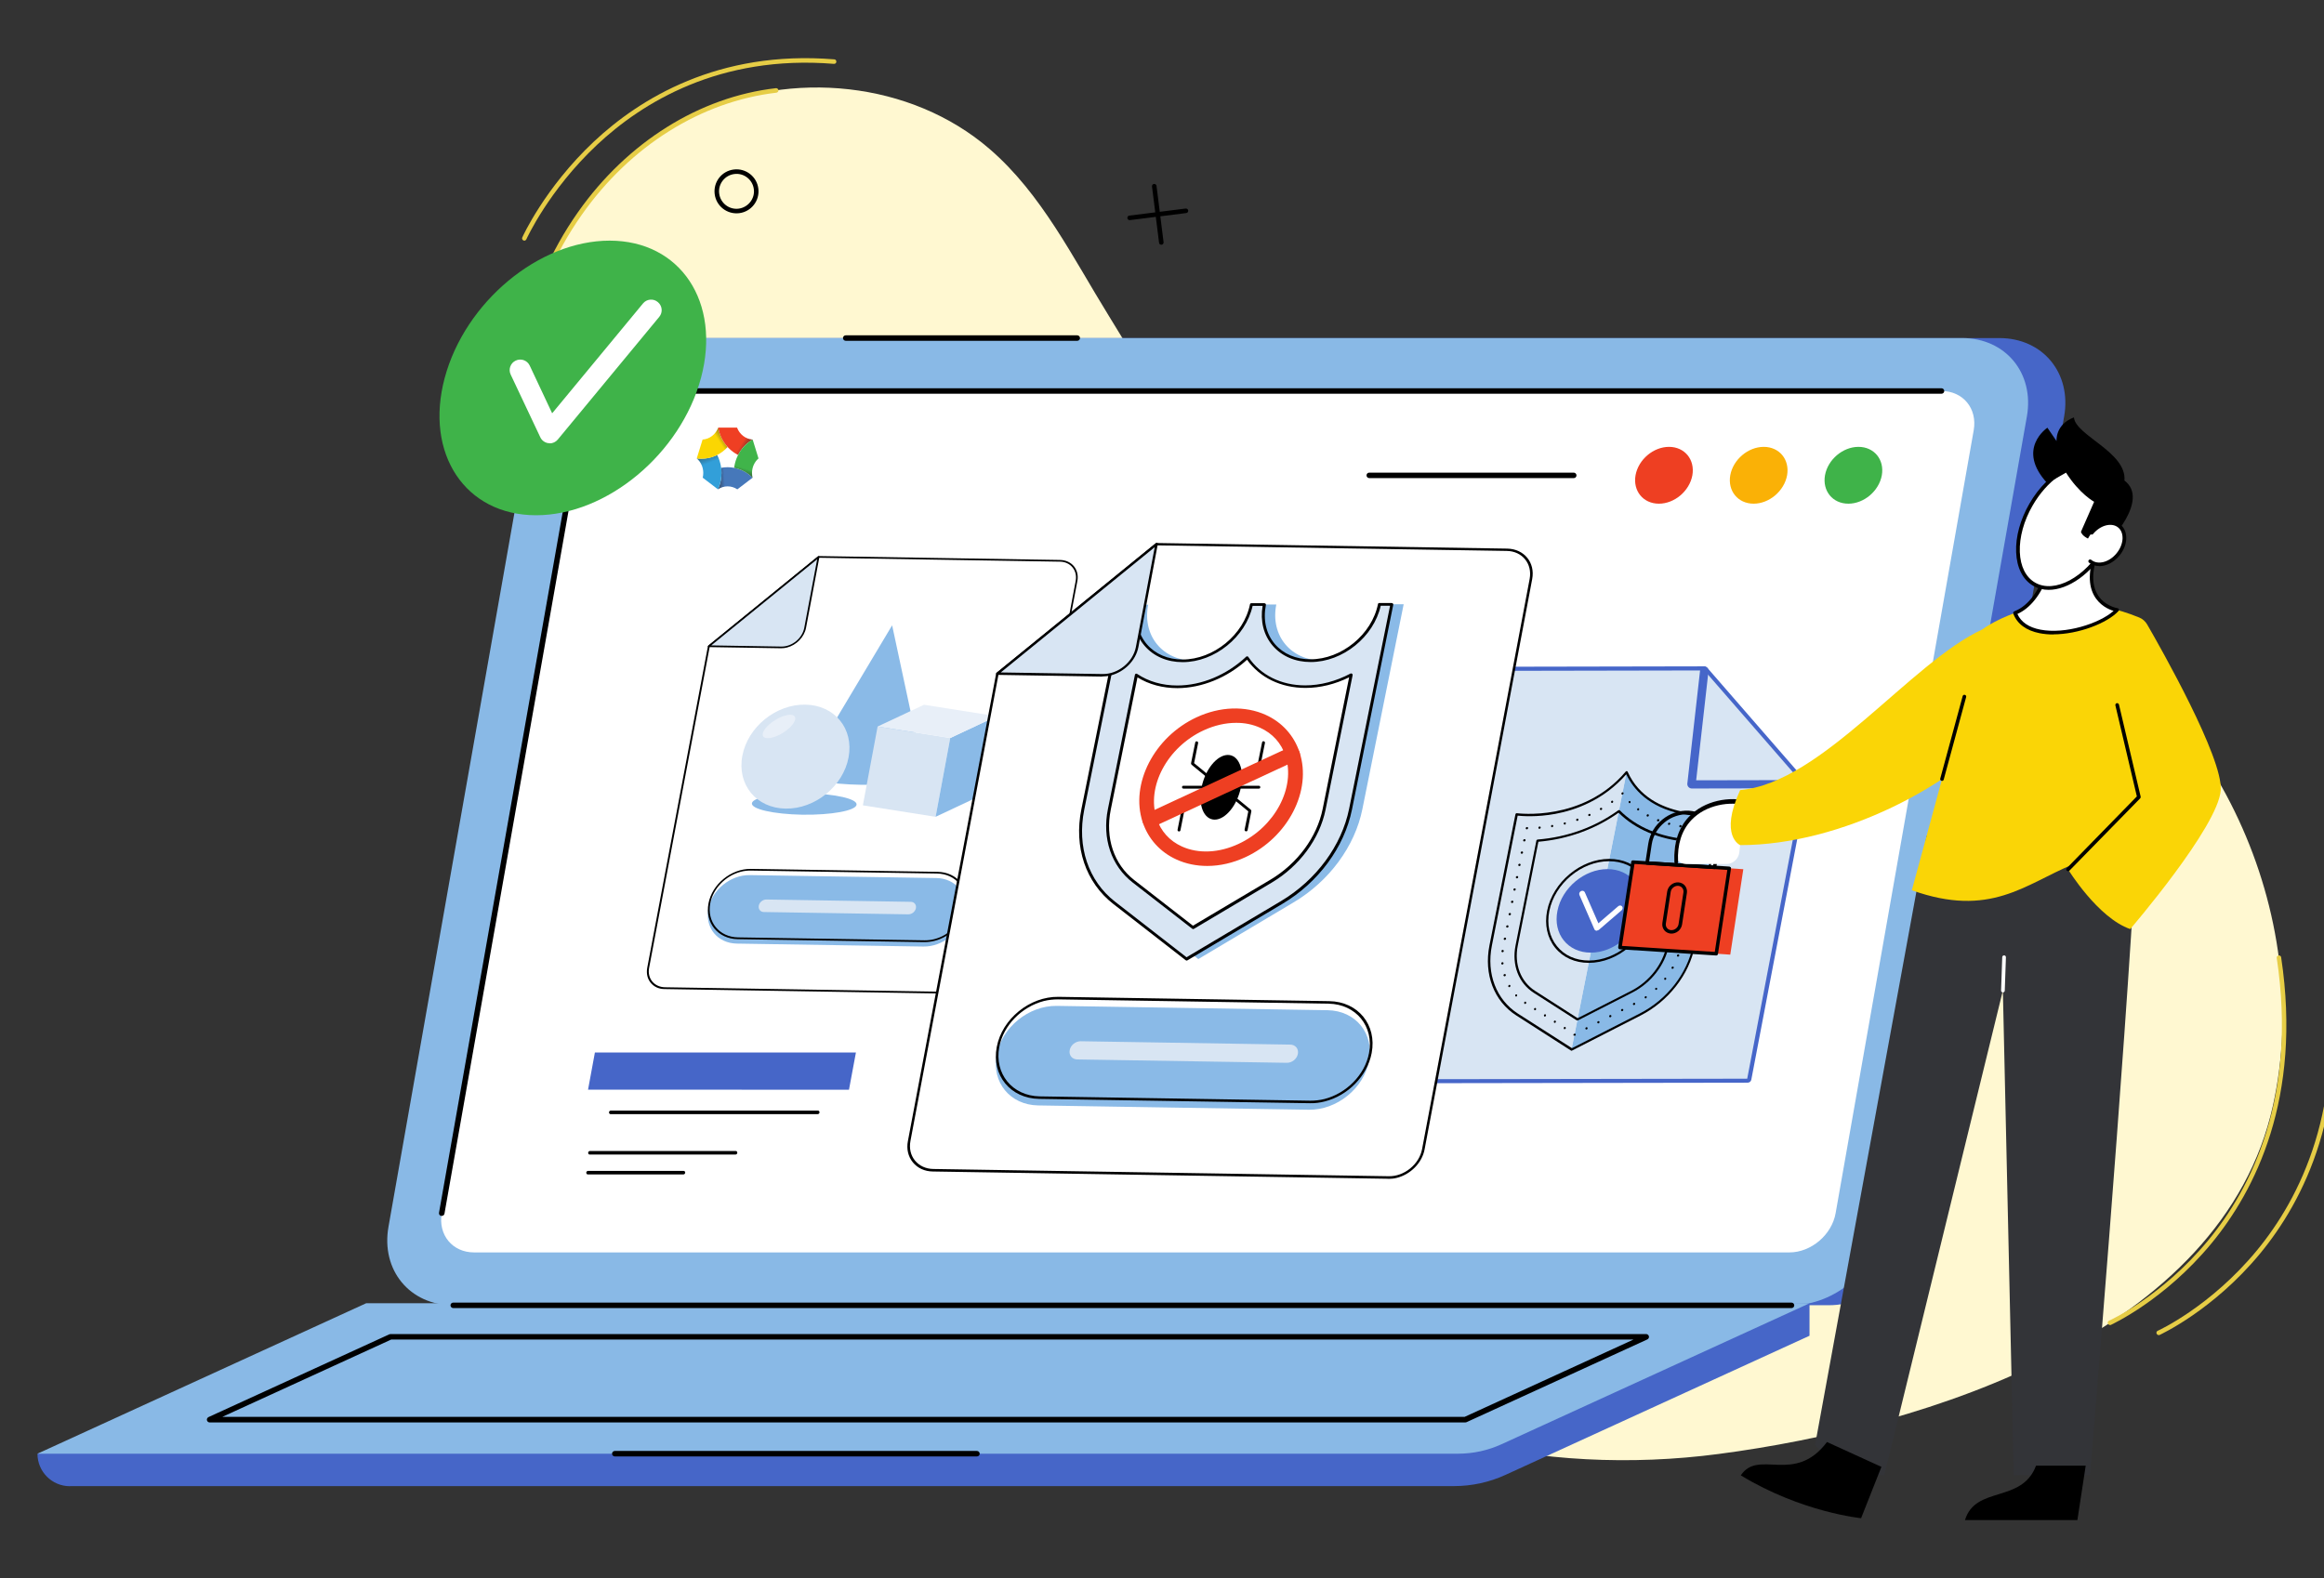 <svg width="527" height="358" viewBox="0 0 527 358" fill="none" xmlns="http://www.w3.org/2000/svg">
    <rect x="0" y="0" width="527" height="358" fill="#333333" stroke="none"/>
    <g clip-path="url(#clip0_10_1933)">
        <path
            d="M165.714 186.518C162.873 182.58 160.057 177.878 157.193 172.293C149.603 157.496 135.426 148.642 127.573 133.343C119.339 117.305 115.687 98.76 118.408 80.86C121.964 57.59 136.834 35.895 158.1 25.824C179.366 15.752 206.575 18.401 224.405 33.795C236.219 43.986 243.26 58.426 251.471 71.695C261.447 87.829 270.255 104.703 288.394 111.553C307.011 118.593 327.275 120.312 346.989 121.195C385.846 122.937 427.591 119.381 463.178 138.14C502.512 158.88 524.995 207.33 515.424 250.767C504.015 302.462 436.899 323.632 389.665 329.813C350.164 334.993 307.369 326.114 278.131 299.073C262.068 284.204 250.922 264.896 240.038 245.922C230.706 229.645 225.86 214.299 207.315 209.072C190.083 204.203 176.979 202.27 165.714 186.542V186.518Z"
            fill="#FFF8D1" />
        <path
            d="M119.41 110.694C119.148 110.717 118.909 110.55 118.837 110.312C113.849 88.856 118.336 66.182 131.105 48.068C142.276 32.22 158.649 21.981 175.953 20C176.239 19.976 176.478 20.167 176.526 20.454C176.55 20.74 176.335 20.979 176.072 21.026C159.031 23.008 142.968 33.055 131.965 48.664C119.362 66.54 114.947 88.927 119.864 110.097C119.935 110.383 119.744 110.646 119.482 110.717C119.482 110.717 119.458 110.717 119.434 110.717L119.41 110.694Z"
            fill="#E6CD46" />
        <path
            d="M118.957 54.583C118.957 54.583 118.766 54.583 118.694 54.535C118.432 54.416 118.312 54.106 118.432 53.867C118.479 53.748 123.515 42.602 134.686 32.101C145.02 22.411 162.85 11.313 189.176 13.461C189.462 13.461 189.677 13.723 189.653 14.01C189.653 14.296 189.39 14.511 189.104 14.487C163.16 12.363 145.593 23.294 135.425 32.817C124.375 43.175 119.41 54.177 119.362 54.273C119.291 54.44 119.124 54.559 118.957 54.583Z"
            fill="#E6CD46" />
        <path
            d="M478.525 300.553C478.31 300.577 478.095 300.457 477.999 300.243C477.88 299.98 477.999 299.67 478.262 299.574C478.381 299.527 490.196 294.133 500.745 281.34C510.46 269.55 521.033 248.858 516.283 217.306C516.236 217.02 516.427 216.757 516.713 216.733C516.976 216.662 517.262 216.876 517.286 217.163C522.083 249.12 511.343 270.075 501.485 282.032C490.793 294.992 478.787 300.457 478.668 300.529C478.62 300.529 478.572 300.553 478.525 300.577V300.553Z"
            fill="#E6CD46" />
        <path
            d="M489.571 302.834C489.357 302.857 489.142 302.738 489.046 302.523C488.927 302.261 489.046 301.951 489.309 301.855C489.428 301.807 501.243 296.413 511.792 283.621C521.507 271.831 532.08 251.138 527.33 219.587C527.282 219.3 527.473 219.038 527.76 219.014C528.022 218.942 528.309 219.157 528.333 219.443C533.13 251.401 522.39 272.356 512.532 284.313C501.839 297.273 489.834 302.738 489.715 302.81C489.667 302.81 489.619 302.834 489.571 302.857V302.834Z"
            fill="#E6CD46" />
        <path
            d="M167.623 48.354C164.902 48.688 162.396 46.755 162.062 44.01C161.728 41.266 163.661 38.783 166.406 38.449C169.127 38.115 171.633 40.048 171.967 42.793C172.301 45.514 170.368 48.02 167.623 48.354ZM166.525 39.475C164.353 39.738 162.802 41.743 163.088 43.891C163.351 46.063 165.356 47.614 167.504 47.328C169.652 47.041 171.227 45.06 170.941 42.912C170.678 40.74 168.673 39.189 166.525 39.475Z"
            fill="black" />
        <path
            d="M268.99 48.33L256.22 49.929C255.934 49.953 255.671 49.762 255.648 49.476C255.624 49.189 255.815 48.927 256.101 48.903L268.87 47.304C269.157 47.28 269.419 47.471 269.443 47.757C269.467 48.044 269.276 48.306 268.99 48.33Z"
            fill="black" />
        <path
            d="M263.404 55.514C263.118 55.538 262.855 55.347 262.832 55.06L261.232 42.292C261.209 42.005 261.4 41.743 261.686 41.719C261.972 41.695 262.235 41.886 262.259 42.172L263.858 54.941C263.882 55.227 263.691 55.49 263.404 55.514Z"
            fill="black" />
        <path
            d="M111.224 296.066H414.702C424.535 296.066 433.915 288.094 435.658 278.261L468.07 94.488C469.813 84.655 463.249 76.684 453.392 76.684H149.913C140.08 76.684 130.7 84.655 128.957 94.488L96.545 278.261C94.802 288.094 101.366 296.066 111.224 296.066Z"
            fill="#4666C8" />
        <path
            d="M102.775 296.066H406.253C416.087 296.066 425.467 288.094 427.209 278.261L459.621 94.488C461.364 84.655 454.8 76.684 444.943 76.684H141.464C131.631 76.684 122.251 84.655 120.508 94.488L88.096 278.261C86.353 288.094 92.917 296.066 102.775 296.066Z"
            fill="#89B9E6" />
        <path
            d="M107.5 284.085H405.776C410.692 284.085 415.394 280.099 416.254 275.183L447.568 97.591C448.427 92.674 445.157 88.689 440.241 88.689H141.965C137.049 88.689 132.347 92.674 131.487 97.591L100.173 275.183C99.314 280.099 102.584 284.085 107.5 284.085Z"
            fill="white" />
        <path
            d="M100.173 275.803C100.483 275.803 100.746 275.588 100.793 275.278L132.275 96.899C133.063 92.483 136.858 89.309 141.345 89.309H440.264C440.623 89.309 440.885 89.023 440.885 88.689C440.885 88.354 440.599 88.068 440.264 88.068H141.321C136.237 88.068 131.917 91.696 131.034 96.708L99.552 275.087C99.481 275.421 99.719 275.755 100.054 275.803C100.101 275.803 100.125 275.803 100.173 275.803Z"
            fill="black" />
        <path
            d="M15.848 337.093H329.709C333.719 337.093 337.705 336.234 341.357 334.563L410.334 302.987V295.636L83.036 302.987L8.497 329.766C8.497 333.823 11.791 337.117 15.848 337.117V337.093Z"
            fill="#4666C8" />
        <path
            d="M8.521 329.742H330.664C334.053 329.742 337.418 329.002 340.497 327.594L410.358 295.613H83.036L8.497 329.742H8.521Z"
            fill="#89B9E6" />
        <path
            d="M102.774 296.71H406.253C406.611 296.71 406.873 296.424 406.873 296.09C406.873 295.756 406.587 295.469 406.253 295.469H102.774C102.416 295.469 102.154 295.756 102.154 296.09C102.154 296.424 102.44 296.71 102.774 296.71Z"
            fill="black" />
        <path
            d="M46.924 322.152C46.852 321.866 47.019 321.579 47.282 321.436L88.311 302.653C88.311 302.653 88.478 302.605 88.573 302.605H373.292C373.578 302.605 373.84 302.82 373.912 303.107C373.984 303.393 373.84 303.679 373.554 303.823L332.525 322.606C332.525 322.606 332.358 322.653 332.263 322.653H47.544C47.258 322.653 46.995 322.439 46.924 322.152ZM370.427 303.847H88.716L50.409 321.389H332.12L370.427 303.847Z"
            fill="black" />
        <path
            d="M139.412 330.362H221.541C221.899 330.362 222.161 330.076 222.161 329.742C222.161 329.408 221.875 329.121 221.541 329.121H139.412C139.054 329.121 138.791 329.408 138.791 329.742C138.791 330.076 139.077 330.362 139.412 330.362Z"
            fill="black" />
        <path
            d="M413.843 107.806C413.222 111.362 415.585 114.25 419.141 114.25C422.698 114.25 426.087 111.362 426.731 107.806C427.352 104.25 424.989 101.362 421.433 101.362C417.876 101.362 414.487 104.25 413.843 107.806Z"
            fill="#3FB349" />
        <path
            d="M392.362 107.806C391.741 111.362 394.104 114.25 397.661 114.25C401.217 114.25 404.606 111.362 405.25 107.806C405.871 104.25 403.508 101.362 399.952 101.362C396.396 101.362 393.006 104.25 392.362 107.806Z"
            fill="#FAB106" />
        <path
            d="M370.881 107.806C370.26 111.362 372.623 114.25 376.18 114.25C379.736 114.25 383.125 111.362 383.769 107.806C384.39 104.25 382.027 101.362 378.471 101.362C374.915 101.362 371.525 104.25 370.881 107.806Z"
            fill="#EE3F22" />
        <path
            d="M310.496 108.45H356.871C357.229 108.45 357.491 108.164 357.491 107.83C357.491 107.495 357.205 107.209 356.871 107.209H310.496C310.138 107.209 309.875 107.495 309.875 107.83C309.875 108.164 310.161 108.45 310.496 108.45Z"
            fill="black" />
        <path
            d="M191.777 77.304H244.286C244.644 77.304 244.907 77.018 244.907 76.684C244.907 76.35 244.621 76.063 244.286 76.063H191.777C191.419 76.063 191.157 76.35 191.157 76.684C191.157 77.018 191.443 77.304 191.777 77.304Z"
            fill="black" />
        <path
            d="M158.959 85.729C154.353 102.937 137.597 116.875 121.558 116.875C105.519 116.875 96.235 102.937 100.841 85.729C105.448 68.521 122.203 54.583 138.242 54.583C154.281 54.583 163.566 68.521 158.959 85.729Z"
            fill="#3FB349" />
        <path
            d="M124.685 100.526C124.685 100.526 124.494 100.526 124.375 100.526C123.563 100.431 122.847 99.906 122.513 99.166L115.806 84.965C115.233 83.772 115.758 82.34 116.952 81.791C118.145 81.218 119.577 81.743 120.126 82.937L125.21 93.748L145.808 68.832C146.643 67.805 148.171 67.662 149.173 68.521C150.2 69.356 150.343 70.884 149.484 71.886L126.475 99.715C126.022 100.264 125.329 100.574 124.637 100.574L124.685 100.526Z"
            fill="white" />
        <path
            d="M396.276 245.588L318.658 245.707C318.372 245.707 318.086 245.564 317.871 245.349C317.68 245.111 317.584 244.824 317.632 244.562L335.318 151.935C335.39 151.529 335.748 151.243 336.177 151.243L386.395 151.148C386.681 151.148 386.968 151.291 387.183 151.506L409.642 177.329C409.833 177.568 409.929 177.854 409.881 178.117L397.136 244.896C397.064 245.302 396.706 245.588 396.276 245.588ZM319.732 243.87L395.393 243.75L407.924 178.093L386.085 153.009L337.06 153.081L319.732 243.87Z"
            fill="#4666C9" />
        <path
            d="M396.205 244.681L318.587 244.8L336.273 152.174L386.49 152.078C395.799 162.771 399.642 167.186 408.95 177.902L396.205 244.681Z"
            fill="#D8E5F3" />
        <path
            d="M409.022 178.809L383.65 178.857C383.364 178.857 383.101 178.737 382.887 178.523C382.696 178.308 382.6 178.021 382.624 177.759L385.536 151.911C385.584 151.41 386.061 151.076 386.586 151.171C387.111 151.267 387.469 151.744 387.421 152.245L384.629 176.995L408.878 176.947C409.404 176.947 409.857 177.353 409.905 177.878C409.953 178.403 409.571 178.809 409.046 178.809H409.022Z"
            fill="#4666C9" />
        <path
            d="M368.852 175.157L356.369 238.046L371.907 230.099C378.161 226.9 382.815 220.934 384.08 214.466L389.975 184.704C389.975 184.704 374.127 186.876 368.828 175.134L368.852 175.157Z"
            fill="#89B9E6" />
        <path
            d="M368.852 175.157L356.369 238.046L343.982 230.099C338.993 226.9 336.726 220.934 337.991 214.466L343.886 184.704C343.886 184.704 358.875 186.9 368.828 175.134L368.852 175.157Z"
            fill="#D7E4F2" />
        <path
            d="M356.226 238.285L343.839 230.337C338.779 227.091 336.464 221.005 337.753 214.466L343.648 184.704C343.648 184.704 343.696 184.561 343.767 184.513C343.839 184.465 343.911 184.442 343.982 184.465C344.125 184.465 358.947 186.494 368.661 175.014C368.733 174.943 368.805 174.895 368.9 174.919C368.996 174.919 369.067 174.967 369.091 175.062C374.246 186.518 389.832 184.513 389.975 184.489C390.047 184.489 390.142 184.489 390.19 184.561C390.238 184.609 390.262 184.704 390.238 184.776L384.342 214.537C383.054 221.077 378.328 227.139 372.003 230.361L356.465 238.309C356.465 238.309 356.369 238.333 356.346 238.333C356.298 238.333 356.25 238.333 356.226 238.285ZM381.335 184.609C373.865 183.105 370.38 178.976 368.781 175.635C363.625 181.53 357.205 183.773 352.694 184.609C348.469 185.396 345.08 185.11 344.149 185.014L338.302 214.514C337.037 220.862 339.304 226.757 344.197 229.908L356.465 237.76L371.86 229.884C378.018 226.733 382.624 220.838 383.889 214.466L389.737 185.014C388.686 185.11 385.249 185.372 381.383 184.609H381.335Z"
            fill="black" />
        <path
            d="M386.395 188.117C386.395 188.117 386.538 188.093 386.586 188.045C386.634 187.998 386.681 187.926 386.681 187.855C386.681 187.783 386.681 187.711 386.634 187.664C386.634 187.664 386.634 187.664 386.61 187.64C386.61 187.64 386.586 187.64 386.562 187.64C386.562 187.64 386.538 187.64 386.514 187.64C386.49 187.64 386.443 187.64 386.419 187.64C386.419 187.64 386.395 187.64 386.371 187.64C386.371 187.64 386.347 187.64 386.323 187.64C386.323 187.64 386.299 187.64 386.276 187.664C386.228 187.711 386.18 187.783 386.18 187.855C386.18 187.926 386.18 187.998 386.228 188.045C386.228 188.045 386.228 188.045 386.252 188.069C386.252 188.069 386.276 188.069 386.3 188.069C386.3 188.069 386.323 188.069 386.347 188.069C386.347 188.069 386.371 188.069 386.395 188.069V188.117Z"
            fill="black" />
        <path
            d="M383.698 187.998C383.555 187.998 383.459 187.855 383.483 187.711C383.507 187.568 383.65 187.449 383.793 187.473C383.937 187.473 384.032 187.616 384.008 187.759C383.984 187.902 383.865 187.998 383.722 187.998H383.698ZM381.049 187.664C381.049 187.664 381.025 187.664 381.001 187.664C380.858 187.664 380.786 187.497 380.81 187.353C380.858 187.21 381.001 187.115 381.12 187.139C381.263 187.139 381.335 187.306 381.311 187.449C381.287 187.568 381.144 187.664 381.025 187.664H381.049ZM378.471 187.115C378.471 187.115 378.423 187.115 378.399 187.115C378.256 187.067 378.208 186.924 378.256 186.804C378.304 186.661 378.471 186.59 378.59 186.613C378.733 186.661 378.805 186.804 378.733 186.924C378.686 187.043 378.566 187.115 378.471 187.115ZM375.989 186.303C375.989 186.303 375.941 186.303 375.893 186.303C375.774 186.255 375.702 186.112 375.774 185.969C375.846 185.826 375.989 185.778 376.132 185.826C376.251 185.874 376.323 186.017 376.251 186.16C376.204 186.255 376.084 186.327 375.989 186.327V186.303ZM373.626 185.229C373.626 185.229 373.554 185.229 373.506 185.205C373.387 185.134 373.363 184.991 373.435 184.847C373.506 184.728 373.674 184.656 373.793 184.728C373.912 184.8 373.936 184.943 373.864 185.086C373.817 185.181 373.721 185.229 373.626 185.229ZM371.454 183.845C371.454 183.845 371.358 183.845 371.311 183.797C371.311 183.797 371.191 183.559 371.287 183.439C371.382 183.32 371.549 183.296 371.645 183.368C371.645 183.368 371.764 183.606 371.669 183.726C371.621 183.797 371.525 183.845 371.43 183.845H371.454ZM369.521 182.174C369.521 182.174 369.401 182.174 369.353 182.103C369.353 182.103 369.258 181.84 369.353 181.745C369.353 181.745 369.616 181.625 369.711 181.745C369.711 181.745 369.807 182.007 369.711 182.103C369.664 182.15 369.568 182.198 369.497 182.198L369.521 182.174Z"
            fill="black" />
        <path
            d="M367.874 180.241C367.874 180.241 368.017 180.217 368.065 180.169C368.088 180.146 368.112 180.122 368.136 180.074C368.136 180.05 368.16 180.002 368.16 179.979C368.16 179.979 368.16 179.955 368.16 179.931C368.16 179.931 368.16 179.907 368.16 179.883C368.16 179.883 368.16 179.859 368.16 179.835C368.16 179.835 368.16 179.811 368.136 179.788C368.065 179.716 367.969 179.692 367.874 179.74C367.85 179.74 367.802 179.764 367.778 179.788C367.73 179.835 367.683 179.907 367.683 179.979C367.683 180.002 367.683 180.05 367.683 180.074C367.683 180.098 367.706 180.146 367.73 180.169C367.73 180.169 367.778 180.217 367.802 180.217C367.826 180.217 367.874 180.217 367.897 180.217L367.874 180.241Z"
            fill="black" />
        <path
            d="M349.09 187.998C348.947 187.998 348.851 187.902 348.851 187.759C348.851 187.616 348.97 187.497 349.114 187.473C349.257 187.473 349.376 187.568 349.376 187.711C349.376 187.855 349.257 187.974 349.114 187.998H349.09ZM351.954 187.64C351.835 187.64 351.739 187.544 351.715 187.425C351.715 187.282 351.811 187.139 351.954 187.115C352.097 187.115 352.216 187.186 352.216 187.329C352.216 187.473 352.121 187.616 351.978 187.64C351.978 187.64 351.954 187.64 351.93 187.64H351.954ZM354.818 187.043C354.818 187.043 354.603 186.971 354.579 186.852C354.579 186.709 354.651 186.566 354.794 186.542C354.937 186.518 355.081 186.59 355.081 186.733C355.081 186.876 355.009 187.019 354.866 187.043C354.866 187.043 354.818 187.043 354.794 187.043H354.818ZM357.634 186.208C357.634 186.208 357.443 186.136 357.42 186.041C357.396 185.897 357.467 185.754 357.611 185.707C357.754 185.659 357.897 185.707 357.921 185.874C357.945 186.017 357.873 186.16 357.73 186.208C357.706 186.208 357.658 186.208 357.634 186.208ZM360.379 185.11C360.379 185.11 360.188 185.062 360.164 184.967C360.117 184.847 360.188 184.68 360.331 184.633C360.475 184.561 360.618 184.633 360.666 184.752C360.713 184.871 360.642 185.038 360.499 185.086C360.499 185.086 360.427 185.11 360.379 185.11ZM363.029 183.749C363.029 183.749 362.861 183.702 362.814 183.63C362.742 183.511 362.814 183.344 362.933 183.272C363.052 183.201 363.219 183.224 363.291 183.344C363.363 183.463 363.291 183.63 363.172 183.702C363.124 183.726 363.076 183.749 363.029 183.749ZM365.535 182.127C365.535 182.127 365.391 182.103 365.344 182.031C365.344 182.031 365.296 181.745 365.439 181.673C365.558 181.578 365.726 181.601 365.797 181.721C365.797 181.721 365.845 182.007 365.702 182.079C365.654 182.127 365.582 182.127 365.535 182.127Z"
            fill="black" />
        <path
            d="M346.225 188.117C346.225 188.117 346.369 188.093 346.416 188.045C346.44 188.022 346.464 187.998 346.488 187.95C346.488 187.926 346.512 187.878 346.512 187.855C346.512 187.831 346.512 187.783 346.512 187.759C346.512 187.735 346.488 187.687 346.464 187.664C346.393 187.592 346.297 187.568 346.178 187.616C346.154 187.616 346.106 187.64 346.082 187.664C346.058 187.664 346.035 187.711 346.011 187.759C346.011 187.783 345.987 187.831 345.987 187.855C345.987 187.878 345.987 187.926 345.987 187.95C345.987 187.974 346.011 187.998 346.035 188.045C346.082 188.093 346.154 188.117 346.202 188.117H346.225Z"
            fill="black" />
        <path
            d="M354.794 233.464C354.794 233.464 354.699 233.464 354.675 233.416C354.675 233.416 354.532 233.177 354.627 233.058C354.723 232.939 354.89 232.891 354.985 232.963C354.985 232.963 355.128 233.201 355.033 233.321C354.985 233.392 354.89 233.44 354.794 233.44V233.464ZM352.551 232.032C352.551 232.032 352.455 232.032 352.431 231.984C352.431 231.984 352.288 231.745 352.384 231.626C352.479 231.507 352.646 231.459 352.742 231.531C352.742 231.531 352.885 231.769 352.789 231.889C352.742 231.96 352.646 232.008 352.551 232.008V232.032ZM350.307 230.6C350.307 230.6 350.212 230.6 350.188 230.552C350.188 230.552 350.044 230.313 350.14 230.194C350.235 230.075 350.403 230.027 350.498 230.099C350.498 230.099 350.641 230.337 350.546 230.457C350.498 230.528 350.403 230.576 350.307 230.576V230.6ZM348.063 229.168C348.063 229.168 347.968 229.168 347.944 229.12C347.944 229.12 347.801 228.881 347.896 228.762C347.992 228.643 348.159 228.595 348.254 228.667C348.254 228.667 348.398 228.905 348.302 229.025C348.254 229.096 348.159 229.144 348.063 229.144V229.168ZM345.82 227.736C345.82 227.736 345.724 227.736 345.701 227.688C345.701 227.688 345.557 227.449 345.653 227.33C345.748 227.211 345.915 227.163 346.011 227.235C346.011 227.235 346.154 227.473 346.059 227.593C346.011 227.664 345.915 227.712 345.82 227.712V227.736ZM343.791 226.041C343.791 226.041 343.672 226.041 343.624 225.97C343.624 225.97 343.552 225.707 343.648 225.612C343.648 225.612 343.91 225.492 344.006 225.612C344.006 225.612 344.078 225.874 343.982 225.97C343.934 226.017 343.863 226.041 343.791 226.041ZM342.216 223.917C342.216 223.917 342.049 223.869 342.025 223.798C342.025 223.798 342.025 223.511 342.144 223.44C342.264 223.368 342.431 223.392 342.502 223.511C342.502 223.511 342.502 223.798 342.407 223.869C342.359 223.893 342.311 223.917 342.264 223.917H342.216ZM341.166 221.459C341.166 221.459 340.975 221.411 340.951 221.292C340.903 221.149 340.999 221.005 341.142 220.958C341.285 220.91 341.428 220.958 341.452 221.101C341.5 221.244 341.404 221.387 341.285 221.435C341.261 221.435 341.213 221.435 341.19 221.435L341.166 221.459ZM340.664 218.786C340.545 218.786 340.45 218.69 340.426 218.571C340.426 218.428 340.521 218.285 340.664 218.261C340.808 218.237 340.927 218.332 340.951 218.475C340.951 218.619 340.855 218.762 340.712 218.786C340.712 218.786 340.688 218.786 340.664 218.786ZM340.712 215.993C340.569 215.993 340.473 215.874 340.473 215.731C340.473 215.588 340.617 215.468 340.76 215.468C340.903 215.468 340.999 215.588 340.999 215.731C340.999 215.874 340.855 215.993 340.712 215.993ZM341.213 213.201H341.19C341.046 213.201 340.951 213.058 340.999 212.915C341.022 212.771 341.166 212.676 341.309 212.676C341.452 212.676 341.548 212.819 341.524 212.962C341.5 213.105 341.38 213.201 341.237 213.201H341.213ZM341.762 210.409C341.619 210.409 341.524 210.265 341.548 210.122C341.571 209.979 341.715 209.883 341.858 209.883C342.001 209.883 342.097 210.027 342.073 210.17C342.049 210.313 341.929 210.409 341.786 210.409H341.762ZM342.311 207.616C342.168 207.616 342.073 207.473 342.097 207.33C342.12 207.187 342.264 207.091 342.407 207.091C342.55 207.091 342.645 207.234 342.622 207.377C342.598 207.521 342.478 207.616 342.335 207.616H342.311ZM342.86 204.824C342.717 204.824 342.622 204.681 342.645 204.537C342.669 204.394 342.813 204.299 342.956 204.299C343.099 204.299 343.194 204.442 343.171 204.585C343.147 204.728 343.027 204.824 342.884 204.824H342.86ZM343.409 202.031C343.266 202.031 343.171 201.888 343.194 201.745C343.218 201.602 343.361 201.506 343.505 201.506C343.648 201.506 343.743 201.649 343.696 201.793C343.672 201.936 343.552 202.031 343.409 202.031ZM343.958 199.239C343.815 199.239 343.72 199.096 343.743 198.953C343.767 198.809 343.91 198.714 344.054 198.714C344.197 198.714 344.292 198.857 344.268 199C344.245 199.143 344.125 199.239 343.982 199.239H343.958ZM344.507 196.447C344.364 196.447 344.268 196.303 344.292 196.16C344.316 196.017 344.459 195.921 344.603 195.921C344.746 195.921 344.841 196.065 344.817 196.208C344.794 196.351 344.674 196.447 344.531 196.447H344.507ZM345.056 193.654C344.913 193.654 344.817 193.511 344.841 193.368C344.865 193.225 345.008 193.129 345.152 193.129C345.295 193.129 345.39 193.272 345.366 193.415C345.343 193.559 345.223 193.654 345.08 193.654H345.056ZM345.605 190.862C345.462 190.862 345.366 190.719 345.414 190.575C345.438 190.432 345.581 190.337 345.724 190.337C345.868 190.337 345.963 190.48 345.939 190.623C345.915 190.766 345.796 190.862 345.653 190.862H345.605Z"
            fill="black" />
        <path
            d="M357.038 234.92C357.038 234.92 357.062 234.92 357.085 234.92C357.085 234.92 357.109 234.92 357.133 234.92C357.133 234.92 357.157 234.92 357.181 234.92C357.181 234.92 357.205 234.92 357.229 234.896C357.253 234.896 357.276 234.848 357.3 234.8C357.3 234.776 357.324 234.729 357.324 234.705C357.324 234.681 357.324 234.633 357.324 234.609C357.324 234.585 357.3 234.538 357.276 234.514C357.276 234.514 357.253 234.514 357.229 234.49C357.229 234.49 357.205 234.49 357.181 234.49C357.181 234.49 357.157 234.49 357.133 234.49C357.109 234.49 357.062 234.49 357.038 234.49C357.038 234.49 357.014 234.49 356.99 234.49C356.99 234.49 356.966 234.49 356.942 234.49C356.942 234.49 356.918 234.49 356.895 234.514C356.871 234.538 356.847 234.562 356.823 234.609C356.823 234.633 356.799 234.681 356.799 234.705C356.799 234.729 356.799 234.776 356.799 234.8C356.799 234.824 356.823 234.872 356.847 234.896C356.847 234.896 356.847 234.896 356.871 234.92C356.871 234.92 356.895 234.92 356.918 234.92C356.918 234.92 356.942 234.92 356.966 234.92C356.966 234.92 356.99 234.92 357.014 234.92H357.038Z"
            fill="black" />
        <path
            d="M359.735 233.535C359.735 233.535 359.568 233.488 359.52 233.392C359.472 233.273 359.52 233.106 359.663 233.034C359.806 232.963 359.949 233.034 359.997 233.13C360.045 233.249 359.997 233.416 359.854 233.488C359.806 233.488 359.759 233.511 359.735 233.511V233.535ZM362.432 232.151C362.432 232.151 362.265 232.103 362.217 232.008C362.169 231.889 362.217 231.721 362.36 231.65C362.503 231.578 362.647 231.65 362.694 231.745C362.742 231.865 362.694 232.032 362.551 232.103C362.503 232.103 362.456 232.127 362.432 232.127V232.151ZM365.129 230.767C365.129 230.767 364.962 230.719 364.914 230.624C364.866 230.504 364.914 230.337 365.057 230.266C365.2 230.194 365.344 230.266 365.391 230.361C365.439 230.48 365.391 230.647 365.248 230.719C365.2 230.719 365.153 230.743 365.129 230.743V230.767ZM367.826 229.383C367.826 229.383 367.659 229.335 367.611 229.239C367.563 229.12 367.611 228.953 367.754 228.881C367.897 228.81 368.041 228.881 368.088 228.977C368.136 229.096 368.088 229.263 367.945 229.335C367.897 229.335 367.85 229.359 367.826 229.359V229.383ZM370.523 227.998C370.523 227.998 370.356 227.951 370.308 227.855C370.26 227.736 370.308 227.569 370.451 227.497C370.594 227.425 370.738 227.497 370.785 227.593C370.833 227.712 370.785 227.879 370.642 227.951C370.594 227.951 370.547 227.974 370.523 227.974V227.998ZM373.148 226.471C373.148 226.471 373.005 226.423 372.957 226.375C372.957 226.375 372.934 226.089 373.053 226.017C373.172 225.922 373.339 225.946 373.411 226.065C373.411 226.065 373.435 226.351 373.315 226.423C373.268 226.447 373.22 226.471 373.148 226.471ZM375.535 224.538C375.535 224.538 375.416 224.538 375.368 224.466C375.368 224.466 375.296 224.203 375.392 224.108C375.392 224.108 375.678 223.989 375.75 224.108C375.75 224.108 375.822 224.371 375.726 224.466C375.678 224.514 375.607 224.538 375.535 224.538ZM377.588 222.27C377.588 222.27 377.492 222.27 377.445 222.223C377.445 222.223 377.325 221.984 377.421 221.865C377.516 221.745 377.683 221.721 377.779 221.793C377.779 221.793 377.898 222.032 377.803 222.151C377.755 222.223 377.659 222.27 377.564 222.27H377.588ZM379.258 219.74C379.258 219.74 379.187 219.74 379.163 219.74C379.044 219.693 378.996 219.526 379.068 219.406C379.139 219.287 379.306 219.215 379.426 219.263C379.545 219.311 379.593 219.478 379.521 219.597C379.473 219.693 379.378 219.764 379.258 219.764V219.74ZM380.5 216.996H380.452C380.309 216.972 380.237 216.829 380.285 216.685C380.333 216.542 380.476 216.471 380.619 216.495C380.762 216.518 380.834 216.662 380.786 216.805C380.738 216.924 380.619 216.996 380.523 216.996H380.5ZM381.239 214.132C381.096 214.132 381.001 213.989 381.025 213.845C381.049 213.702 381.192 213.607 381.335 213.607C381.478 213.607 381.574 213.75 381.55 213.893C381.526 214.036 381.407 214.132 381.263 214.132H381.239ZM381.812 211.244C381.669 211.244 381.574 211.101 381.598 210.957C381.621 210.814 381.765 210.719 381.908 210.719C382.051 210.719 382.146 210.862 382.123 211.005C382.099 211.148 381.979 211.244 381.836 211.244H381.812ZM382.385 208.356C382.242 208.356 382.146 208.213 382.17 208.07C382.194 207.926 382.337 207.831 382.481 207.831C382.624 207.831 382.719 207.974 382.695 208.117C382.672 208.261 382.552 208.356 382.409 208.356H382.385ZM382.958 205.468C382.815 205.468 382.719 205.325 382.743 205.182C382.767 205.039 382.91 204.943 383.053 204.943C383.197 204.943 383.292 205.086 383.268 205.229C383.244 205.373 383.125 205.468 382.982 205.468H382.958ZM383.531 202.58C383.388 202.58 383.292 202.437 383.316 202.294C383.34 202.151 383.483 202.055 383.626 202.055C383.769 202.055 383.865 202.198 383.817 202.342C383.793 202.485 383.674 202.58 383.531 202.58ZM384.104 199.692C383.96 199.692 383.865 199.549 383.913 199.406C383.937 199.263 384.08 199.167 384.223 199.167C384.366 199.167 384.462 199.311 384.438 199.454C384.414 199.597 384.295 199.692 384.151 199.692H384.104ZM384.676 196.805C384.533 196.805 384.438 196.661 384.462 196.518C384.486 196.375 384.629 196.279 384.772 196.279C384.915 196.279 385.011 196.423 384.987 196.566C384.963 196.709 384.844 196.805 384.7 196.805H384.676ZM385.249 193.917C385.106 193.917 385.011 193.773 385.034 193.63C385.058 193.487 385.202 193.392 385.345 193.392C385.488 193.392 385.583 193.535 385.536 193.678C385.512 193.821 385.392 193.917 385.249 193.917ZM385.822 191.029C385.679 191.029 385.583 190.886 385.607 190.742C385.631 190.599 385.774 190.504 385.918 190.504C386.061 190.504 386.156 190.647 386.132 190.79C386.109 190.933 385.989 191.029 385.846 191.029H385.822Z"
            fill="black" />
        <path
            d="M357.563 231.459L347.777 225.182C344.364 222.986 342.789 218.881 343.672 214.466L348.398 190.671C348.421 190.551 348.541 190.456 348.66 190.432C355.367 189.907 361.692 187.616 366.967 183.797C367.086 183.726 367.205 183.726 367.301 183.797C371.048 187.592 376.466 189.883 382.958 190.408C383.03 190.408 383.077 190.456 383.125 190.504C383.173 190.551 383.173 190.623 383.173 190.695L378.447 214.49C377.564 218.905 374.39 222.986 370.117 225.158L357.849 231.435C357.849 231.435 357.754 231.459 357.73 231.459C357.682 231.459 357.634 231.459 357.611 231.411L357.563 231.459ZM367.038 184.346C361.764 188.093 355.486 190.361 348.851 190.933L344.173 214.514C343.338 218.738 344.841 222.652 348.087 224.752L357.754 230.958L369.902 224.752C374.008 222.652 377.063 218.714 377.922 214.49L382.6 190.957C376.204 190.384 370.833 188.117 367.062 184.37L367.038 184.346Z"
            fill="black" />
        <path
            d="M353.171 206.614C354.197 201.387 359.281 197.139 364.508 197.139C369.735 197.139 373.125 201.387 372.074 206.614C371.048 211.841 365.964 216.089 360.737 216.089C355.51 216.089 352.121 211.841 353.171 206.614Z"
            fill="#4666C8" />
        <path
            d="M352.646 214.967C350.856 212.724 350.211 209.764 350.832 206.59C352.121 200.098 358.446 194.824 364.914 194.824C368.064 194.824 370.761 196.041 372.552 198.26C374.342 200.504 374.986 203.463 374.366 206.638C373.077 213.129 366.752 218.404 360.284 218.404C357.133 218.404 354.436 217.187 352.646 214.967ZM351.333 206.638C350.736 209.645 351.333 212.485 353.052 214.609C354.746 216.733 357.348 217.879 360.331 217.879C366.561 217.879 372.623 212.819 373.864 206.59C374.461 203.583 373.864 200.743 372.146 198.618C370.451 196.494 367.85 195.349 364.866 195.349C358.637 195.349 352.574 200.408 351.333 206.638Z"
            fill="black" />
        <path
            d="M362.098 211.077C362.265 211.077 362.432 211.005 362.575 210.91L367.706 206.494C367.993 206.256 368.041 205.826 367.826 205.587C367.611 205.325 367.205 205.325 366.919 205.587L362.456 209.43L359.377 202.389C359.233 202.079 358.852 201.96 358.517 202.127C358.183 202.294 358.016 202.7 358.159 203.01L361.549 210.79C361.62 210.957 361.787 211.077 361.978 211.125C362.002 211.125 362.05 211.125 362.074 211.125L362.098 211.077Z"
            fill="white" />
        <path d="M370.523 215.158L392.362 216.542L395.322 197.163L373.483 195.754L370.523 215.158Z"
            fill="#EE3F22" />
        <path d="M367.349 214.943L389.188 216.351L392.147 196.972L370.308 195.563L367.349 214.943Z"
            fill="#EE3F22" />
        <path
            d="M367.038 215.182C367.038 215.182 366.943 214.991 366.943 214.872L369.902 195.492C369.926 195.277 370.117 195.134 370.332 195.158L392.171 196.566C392.171 196.566 392.386 196.637 392.457 196.709C392.529 196.805 392.553 196.9 392.529 197.019L389.569 216.399C389.546 216.614 389.355 216.757 389.14 216.733L367.301 215.325C367.301 215.325 367.086 215.253 367.014 215.182H367.038ZM391.694 197.33L370.642 195.969L367.802 214.561L388.853 215.922L391.694 197.33Z"
            fill="black" />
        <path
            d="M377.397 211.005C377.039 210.552 376.872 209.955 376.967 209.358L378.065 202.198C378.256 200.981 379.402 200.074 380.595 200.146C381.192 200.194 381.741 200.456 382.099 200.91C382.457 201.363 382.624 201.96 382.528 202.556L381.43 209.716C381.239 210.934 380.094 211.841 378.9 211.769C378.304 211.721 377.755 211.459 377.397 211.005ZM378.853 202.318L377.755 209.478C377.707 209.86 377.779 210.218 378.017 210.504C378.232 210.79 378.566 210.957 378.948 210.981C379.76 211.029 380.523 210.409 380.643 209.597L381.741 202.437C381.788 202.055 381.717 201.697 381.478 201.411C381.263 201.124 380.929 200.957 380.547 200.933C379.736 200.886 378.972 201.506 378.853 202.318Z"
            fill="black" />
        <path
            d="M373.172 196.017C373.172 196.017 373.077 195.826 373.101 195.707L373.769 191.363C374.437 186.971 378.59 183.63 383.006 183.893C385.154 184.036 387.063 184.991 388.352 186.613C389.665 188.236 390.19 190.313 389.856 192.461L389.187 196.805C389.163 197.019 388.973 197.163 388.758 197.139L373.435 196.16C373.435 196.16 373.22 196.089 373.148 196.017H373.172ZM389.068 192.365C389.354 190.432 388.877 188.571 387.731 187.139C386.586 185.707 384.867 184.847 382.958 184.728C378.948 184.465 375.177 187.52 374.556 191.506L373.96 195.396L388.471 196.327L389.068 192.365Z"
            fill="black" />
        <path
            d="M436.875 189.668L411.599 327.737C411.599 327.737 418.044 335.374 427.304 334.587L454.179 224.681L456.638 334.635H473.942C473.942 334.635 481.938 239.168 484.372 193.272C484.372 193.272 456.996 183.201 436.875 189.645V189.668Z"
            fill="#333438" />
        <path
            d="M426.636 332.725L422.03 344.372C422.03 344.372 408.568 343.059 394.749 334.658C398.782 328.572 406.921 336.878 414.296 327.093L426.636 332.725Z"
            fill="black" />
        <path
            d="M472.963 332.463L471.078 344.802H445.587C447.974 336.926 458.476 341.055 461.698 332.463H472.963Z"
            fill="black" />
        <path
            d="M454.179 225.11C453.941 225.11 453.774 224.919 453.774 224.681L454.036 217.115C454.036 216.876 454.227 216.709 454.466 216.709C454.705 216.709 454.872 216.9 454.872 217.139L454.609 224.705C454.609 224.919 454.418 225.11 454.203 225.11H454.179Z"
            fill="white" />
        <path
            d="M395.292 185.209C395.435 183.88 394.683 182.574 393.361 182.375C387.587 181.503 380.266 185.408 379.701 193.312C379.592 194.836 380.918 195.994 382.446 195.994H391.437C392.97 195.994 394.256 194.838 394.42 193.315L395.292 185.209Z"
            fill="white" />
        <path
            d="M380.095 195.994C379.879 195.994 379.688 195.781 379.688 195.508C379.496 191.26 380.597 187.831 382.943 185.312C386.485 181.488 392.373 180.608 396.346 181.701C396.562 181.762 396.705 182.035 396.657 182.338C396.609 182.611 396.394 182.793 396.155 182.733C392.373 181.67 386.796 182.49 383.469 186.101C381.339 188.407 380.334 191.533 380.526 195.447C380.526 195.751 380.358 195.994 380.143 195.994H380.095Z"
            fill="black" />
        <path
            d="M449.621 142.723C433.247 150.241 413.127 177.616 394.605 179.215C389.784 189.692 394.605 191.697 394.605 191.697C417.542 191.697 443.534 178.021 455.11 163.916L449.644 142.723H449.621Z"
            fill="#FAD506" />
        <path
            d="M485.112 140.073C464.371 131.577 449.621 142.699 449.621 142.699L433.534 201.936C451.267 208.284 459.192 200.599 469.956 196.112L468.953 197.186C468.953 197.186 475.684 208.189 483.059 210.743C483.059 210.743 503.037 187.52 503.586 179.215C504.063 171.84 490.076 147.138 486.902 141.649C486.496 140.957 485.876 140.384 485.112 140.073Z"
            fill="#FAD506" />
        <path
            d="M468.953 197.616C468.953 197.616 468.739 197.568 468.667 197.497C468.5 197.33 468.5 197.067 468.667 196.924L484.563 180.647L479.694 160.002C479.646 159.787 479.789 159.549 480.004 159.501C480.219 159.453 480.458 159.596 480.505 159.811L485.422 180.695C485.446 180.838 485.422 180.981 485.327 181.076L469.264 197.497C469.264 197.497 469.073 197.616 468.977 197.616H468.953Z"
            fill="black" />
        <path
            d="M440.384 177.115C440.384 177.115 440.312 177.115 440.265 177.115C440.05 177.043 439.906 176.828 439.978 176.613L445.062 157.902C445.11 157.687 445.348 157.544 445.563 157.615C445.778 157.663 445.921 157.902 445.85 158.117L440.766 176.828C440.718 177.019 440.551 177.138 440.36 177.138L440.384 177.115Z"
            fill="black" />
        <path
            d="M456.924 139.047C459.812 146.732 475.66 143.128 480.076 138.355C480.076 138.355 470.123 136.804 476.281 123.247L465.708 123.916C465.708 123.916 464.108 136.255 456.9 139.047H456.924Z"
            fill="white" />
        <path
            d="M465.588 143.916C464.514 143.916 463.488 143.821 462.509 143.63C459.478 143.033 457.402 141.505 456.542 139.19C456.471 138.976 456.566 138.737 456.781 138.665C463.655 136.016 465.302 123.987 465.326 123.868C465.35 123.677 465.517 123.534 465.708 123.51L476.281 122.842C476.424 122.842 476.567 122.889 476.639 123.009C476.711 123.128 476.734 123.271 476.663 123.415C474.467 128.212 474.085 131.983 475.517 134.632C477.021 137.424 480.1 137.949 480.148 137.949C480.291 137.949 480.434 138.069 480.482 138.212C480.529 138.355 480.482 138.522 480.386 138.618C477.832 141.362 471.293 143.892 465.588 143.892V143.916ZM457.473 139.262C458.309 141.124 460.075 142.317 462.676 142.818C468.309 143.916 476.018 141.458 479.288 138.57C478.166 138.236 476.066 137.305 474.825 135.014C473.345 132.245 473.632 128.45 475.66 123.701L466.089 124.298C465.946 125.205 465.493 127.758 464.419 130.575C462.748 134.99 460.361 137.973 457.473 139.262Z"
            fill="black" />
        <path
            d="M477.307 124.107C473.083 131.434 465.922 135.181 461.292 132.532C456.662 129.859 456.351 121.768 460.576 114.465C464.801 107.137 471.961 103.39 476.591 106.04C481.222 108.713 481.532 116.803 477.307 124.107Z"
            fill="white" />
        <path
            d="M464.586 133.797C463.321 133.797 462.151 133.51 461.077 132.89C458.714 131.529 457.33 128.808 457.187 125.252C457.044 121.768 458.118 117.854 460.194 114.25C464.514 106.756 471.961 102.913 476.782 105.682C481.603 108.45 481.985 116.827 477.641 124.321C474.276 130.169 469.001 133.797 464.562 133.797H464.586ZM473.25 105.586C469.121 105.586 464.156 109.071 460.934 114.655C458.929 118.116 457.903 121.887 458.022 125.205C458.141 128.474 459.383 130.933 461.483 132.15C465.898 134.703 472.844 130.98 476.925 123.892C481.031 116.78 480.768 108.927 476.353 106.374C475.398 105.825 474.348 105.562 473.226 105.562L473.25 105.586Z"
            fill="black" />
        <path
            d="M477.856 123.319C472.08 122.579 471.889 120.622 471.889 120.622L474.873 113.82C474.873 113.82 471.555 112.03 468.5 107.209L464.275 109.62C457.044 101.839 464.275 97.018 464.275 97.018L466.352 100.049C466.352 100.049 465.994 96.302 470.29 94.679C470.648 98.784 482.296 102.555 481.747 108.999C487.642 113.462 477.856 123.319 477.856 123.319Z"
            fill="black" />
        <path
            d="M480.267 125.801C478.429 127.997 475.613 128.665 473.99 127.305C472.343 125.944 472.51 123.057 474.348 120.861C476.185 118.665 479.002 117.997 480.625 119.357C482.272 120.718 482.105 123.605 480.267 125.801Z"
            fill="white" />
        <path
            d="M476.018 128.403C475.159 128.403 474.348 128.14 473.703 127.615C473.536 127.472 473.512 127.209 473.656 127.042C473.799 126.875 474.061 126.851 474.228 126.995C475.684 128.212 478.262 127.567 479.933 125.539C480.768 124.536 481.246 123.367 481.317 122.245C481.365 121.147 481.031 120.24 480.339 119.667C478.883 118.45 476.305 119.095 474.634 121.123C474.491 121.29 474.228 121.314 474.061 121.171C473.894 121.028 473.87 120.765 474.014 120.598C475.995 118.235 479.074 117.543 480.887 119.047C481.794 119.787 482.224 120.956 482.152 122.293C482.081 123.605 481.532 124.942 480.577 126.064C479.312 127.591 477.594 128.427 476.042 128.427L476.018 128.403Z"
            fill="black" />
        <path
            d="M150.725 224.156L221.875 225.301C224.405 225.349 226.839 223.368 227.316 220.886L244.119 131.816C244.597 129.333 242.902 127.281 240.372 127.257L185.619 126.374C175.905 134.274 170.463 138.713 160.749 146.613L146.978 219.621C146.5 222.103 148.195 224.156 150.725 224.18V224.156Z"
            fill="white" />
        <path
            d="M221.827 225.492L150.677 224.347C149.388 224.347 148.29 223.822 147.55 222.915C146.81 222.008 146.548 220.838 146.763 219.573L160.534 146.565C160.534 146.565 160.582 146.47 160.63 146.422L185.5 126.183C185.5 126.183 185.596 126.135 185.643 126.135L240.396 127.018C243.045 127.066 244.788 129.19 244.31 131.792L227.507 220.862C227.102 222.986 225.311 224.776 223.211 225.325C222.758 225.445 222.304 225.492 221.851 225.492H221.827ZM160.94 146.661L147.192 219.573C146.977 220.719 147.24 221.817 147.908 222.628C148.577 223.44 149.603 223.917 150.772 223.941L221.922 225.087C223.092 225.087 224.285 224.681 225.264 223.869C226.242 223.082 226.911 222.008 227.125 220.838L243.928 131.768C244.382 129.405 242.759 127.424 240.348 127.4L185.691 126.517L160.964 146.637L160.94 146.661Z"
            fill="black" />
        <path
            d="M185.619 126.374L182.588 142.436C182.111 144.918 179.676 146.899 177.146 146.852L160.749 146.589L185.619 126.35V126.374Z"
            fill="#D8E5F3" />
        <path
            d="M177.099 147.043L160.702 146.78C160.702 146.78 160.558 146.732 160.534 146.661C160.511 146.589 160.534 146.494 160.63 146.446L185.5 126.207C185.5 126.207 185.667 126.135 185.715 126.159C185.787 126.183 185.81 126.255 185.81 126.35L182.779 142.412C182.373 144.537 180.583 146.327 178.483 146.875C178.03 146.995 177.576 147.043 177.123 147.043H177.099ZM161.251 146.398L177.17 146.661C179.581 146.708 181.92 144.799 182.373 142.436L185.309 126.851L161.251 146.422V146.398Z"
            fill="black" />
        <path
            d="M167.098 214.036L209.392 214.705C213.783 214.776 217.984 211.339 218.796 207.067C219.607 202.771 216.719 199.239 212.328 199.167L170.034 198.499C165.642 198.427 161.441 201.864 160.63 206.136C159.818 210.432 162.706 213.965 167.098 214.036Z"
            fill="#8ABAE7" />
        <path
            d="M209.583 213.702L167.289 213.034C162.802 212.962 159.842 209.335 160.654 204.943C161.465 200.552 165.809 197.019 170.296 197.091L212.59 197.759C217.077 197.831 220.037 201.459 219.225 205.85C218.533 209.478 215.478 212.509 211.922 213.416C211.158 213.607 210.394 213.702 209.606 213.702H209.583ZM161.059 204.919C160.272 209.096 163.088 212.556 167.361 212.628L209.654 213.296C210.394 213.296 211.134 213.225 211.85 213.034C215.239 212.175 218.151 209.287 218.796 205.85C219.583 201.673 216.767 198.213 212.494 198.141L170.201 197.473C169.461 197.473 168.721 197.544 168.005 197.735C164.616 198.595 161.704 201.482 161.059 204.919Z"
            fill="black" />
        <path
            d="M173.232 206.876L205.979 207.401C206.79 207.401 207.554 206.781 207.697 205.993C207.84 205.206 207.315 204.561 206.528 204.561L173.781 204.036C172.97 204.036 172.206 204.657 172.063 205.444C171.919 206.232 172.444 206.876 173.232 206.876Z"
            fill="#D8E5F3" />
        <path
            d="M170.511 182.174C170.249 183.511 175.356 184.68 181.92 184.8C188.484 184.895 193.997 183.893 194.236 182.556C194.498 181.22 189.391 180.05 182.827 179.931C176.263 179.835 170.75 180.838 170.511 182.174Z"
            fill="#8ABAE7" />
        <path
            d="M182.421 175.134L202.303 141.84L209.535 175.587C209.535 175.587 209.63 175.802 209.606 175.897C209.368 177.186 203.043 178.141 195.477 178.021C187.911 177.902 181.991 176.757 182.23 175.468C182.23 175.348 182.326 175.253 182.421 175.157V175.134Z"
            fill="#8ABAE7" />
        <path
            d="M168.339 171.434C169.556 164.919 175.953 159.716 182.612 159.835C189.271 159.931 193.663 165.301 192.422 171.816C191.205 178.332 184.808 183.535 178.149 183.415C171.49 183.32 167.098 177.95 168.339 171.434Z"
            fill="#D8E5F3" />
        <path d="M199.009 164.799L195.668 182.675L212.16 185.277L215.478 167.401L199.009 164.799Z"
            fill="#D8E5F3" />
        <path d="M212.16 185.277L222.662 180.337L226.004 162.46L215.478 167.401L212.16 185.277Z"
            fill="#8ABAE7" />
        <path d="M215.478 167.401L226.004 162.46L209.535 159.859L199.009 164.799L215.478 167.401Z"
            fill="#E8EFF8" />
        <path
            d="M173.041 166.995C173.495 167.807 175.452 167.496 177.457 166.279C179.438 165.062 180.703 163.415 180.249 162.58C179.796 161.768 177.839 162.079 175.834 163.296C173.853 164.513 172.588 166.16 173.041 166.995Z"
            fill="#E8EFF8" />
        <path
            d="M211.611 265.445L314.911 267.092C318.587 267.14 322.119 264.276 322.811 260.672L347.204 131.338C347.872 127.734 345.462 124.751 341.762 124.703L262.283 123.438C248.177 134.918 240.277 141.338 226.195 152.818L206.193 258.81C205.525 262.414 207.936 265.397 211.635 265.445H211.611Z"
            fill="white" />
        <path
            d="M314.84 267.378L211.54 265.731C209.678 265.708 208.079 264.968 207.005 263.655C205.931 262.342 205.525 260.624 205.883 258.81L225.884 152.818C225.884 152.818 225.932 152.675 226.004 152.627L262.092 123.247C262.092 123.247 262.235 123.176 262.307 123.176L341.786 124.441C345.629 124.512 348.159 127.615 347.443 131.362L323.05 260.696C322.477 263.798 319.852 266.376 316.797 267.163C316.152 267.331 315.484 267.402 314.816 267.402L314.84 267.378ZM226.433 152.938L206.456 258.81C206.146 260.481 206.504 262.056 207.482 263.249C208.461 264.443 209.941 265.135 211.635 265.159L314.935 266.805C316.63 266.829 318.348 266.209 319.78 265.039C321.212 263.87 322.167 262.319 322.477 260.648L346.87 131.314C347.514 127.878 345.199 125.014 341.667 124.966L262.307 123.701L226.409 152.914L226.433 152.938Z"
            fill="black" />
        <path
            d="M235.384 250.743L296.795 251.722C303.168 251.817 309.278 246.853 310.448 240.624C311.617 234.395 307.417 229.263 301.068 229.144L239.656 228.165C233.283 228.07 227.173 233.034 226.004 239.263C224.834 245.493 229.035 250.624 235.384 250.743Z"
            fill="#8ABAE7" />
        <path
            d="M297.058 250.242L235.646 249.263C229.13 249.168 224.81 243.893 226.028 237.497C227.221 231.125 233.498 226.017 240.014 226.113L301.426 227.091C307.942 227.187 312.262 232.461 311.045 238.858C310.042 244.132 305.603 248.524 300.423 249.836C299.326 250.123 298.204 250.266 297.058 250.242ZM226.6 237.497C225.455 243.559 229.56 248.571 235.742 248.691L297.154 249.669C298.228 249.669 299.302 249.55 300.352 249.287C305.269 248.022 309.517 243.846 310.448 238.858C311.594 232.795 307.488 227.783 301.307 227.664L239.895 226.686C238.821 226.686 237.747 226.805 236.697 227.067C231.78 228.332 227.531 232.509 226.6 237.497Z"
            fill="black" />
        <path
            d="M244.286 240.313L291.831 241.077C293 241.077 294.098 240.194 294.313 239.049C294.528 237.903 293.764 236.972 292.595 236.948L245.05 236.185C243.881 236.185 242.783 237.068 242.568 238.213C242.353 239.359 243.117 240.29 244.286 240.313Z"
            fill="#D8E5F3" />
        <path
            d="M315.508 137.066C314.076 144.107 307.082 149.835 299.898 149.835C292.714 149.835 288.012 144.155 289.42 137.114H287.94H286.461C285.029 144.155 278.035 149.883 270.851 149.883C263.667 149.883 258.965 144.202 260.373 137.162H257.557L248.201 183.63C246.506 192.079 249.155 200.003 255.313 204.776L271.734 217.545L293.311 204.704C301.402 199.907 307.25 191.983 308.944 183.511L318.3 137.066H315.484H315.508Z"
            fill="#8ABAE7" />
        <path
            d="M312.835 137.09C311.403 144.131 304.409 149.859 297.225 149.859C290.017 149.859 285.339 144.179 286.747 137.114H285.267H283.788C282.356 144.155 275.362 149.883 268.178 149.883C260.994 149.883 256.292 144.202 257.7 137.138H254.884L245.528 183.606C243.833 192.055 246.482 199.979 252.64 204.752L269.061 217.521L290.638 204.681C298.729 199.883 304.576 191.96 306.271 183.487L315.627 137.042H312.811L312.835 137.09Z"
            fill="#D8E5F3" />
        <path
            d="M269.085 217.879C269.085 217.879 268.918 217.855 268.87 217.807L252.449 205.039C246.196 200.17 243.475 192.151 245.217 183.559L254.573 137.114C254.597 136.971 254.717 136.875 254.884 136.875H257.7C257.7 136.875 257.915 136.923 257.963 136.995C258.034 137.066 258.058 137.186 258.034 137.281C257.366 140.67 258.082 143.821 260.087 146.159C261.996 148.379 264.86 149.596 268.154 149.596C275.195 149.596 282.069 143.964 283.453 137.066C283.477 136.923 283.597 136.828 283.764 136.828H286.723C286.723 136.828 286.938 136.875 286.986 136.947C287.057 137.019 287.081 137.138 287.057 137.233C286.389 140.622 287.105 143.773 289.11 146.112C291.019 148.331 293.884 149.549 297.177 149.549C304.218 149.549 311.092 143.916 312.477 137.019C312.5 136.875 312.62 136.78 312.787 136.78H315.603C315.603 136.78 315.818 136.828 315.866 136.899C315.937 136.971 315.961 137.09 315.937 137.186L306.581 183.63C304.863 192.174 298.967 200.17 290.805 205.015L269.228 217.855C269.228 217.855 269.133 217.903 269.061 217.903L269.085 217.879ZM255.17 137.496L245.862 183.702C244.191 192.031 246.792 199.812 252.831 204.513L269.061 217.139L290.447 204.418C298.466 199.645 304.242 191.816 305.937 183.439L315.221 137.4H313.097C311.522 144.465 304.481 150.169 297.225 150.169C293.716 150.169 290.661 148.856 288.609 146.47C286.532 144.059 285.745 140.861 286.317 137.424H284.05C282.475 144.489 275.434 150.193 268.178 150.193C264.669 150.193 261.614 148.88 259.562 146.494C257.485 144.083 256.698 140.885 257.27 137.448H255.146L255.17 137.496Z"
            fill="black" />
        <path
            d="M257.032 199.907C252.282 196.232 250.229 190.122 251.566 183.606L257.7 153.105C260.23 154.799 263.404 155.778 267.009 155.778C272.808 155.778 278.537 153.2 282.857 149.167C285.554 153.2 290.232 155.754 296.056 155.73C299.66 155.73 303.216 154.728 306.438 153.033L300.304 183.535C298.991 190.05 294.48 196.16 288.251 199.859L270.541 210.385L257.056 199.907H257.032Z"
            fill="white" />
        <path
            d="M270.541 210.719C270.541 210.719 270.374 210.695 270.326 210.647L256.841 200.17C251.996 196.399 249.895 190.17 251.232 183.535L257.366 153.033C257.366 153.033 257.461 152.842 257.557 152.818C257.652 152.771 257.772 152.818 257.867 152.866C260.421 154.584 263.572 155.491 266.961 155.491C272.474 155.491 278.179 153.105 282.594 148.952C282.666 148.88 282.761 148.856 282.857 148.88C282.952 148.88 283.048 148.952 283.095 149.047C285.816 153.129 290.518 155.467 295.984 155.467C299.397 155.467 302.953 154.537 306.223 152.794C306.343 152.723 306.486 152.747 306.581 152.818C306.701 152.89 306.748 153.033 306.725 153.152L300.591 183.654C299.254 190.265 294.695 196.447 288.394 200.194L270.684 210.719C270.684 210.719 270.589 210.767 270.517 210.767L270.541 210.719ZM257.939 153.63L251.876 183.678C250.588 190.074 252.592 196.041 257.223 199.645L270.517 209.979L288.036 199.573C294.194 195.921 298.657 189.883 299.946 183.439L305.937 153.63C302.762 155.205 299.349 156.04 296.056 156.04C290.494 156.04 285.697 153.725 282.785 149.644C278.298 153.725 272.546 156.064 267.009 156.088C263.643 156.088 260.517 155.253 257.915 153.63H257.939Z"
            fill="black" />
        <path
            d="M281.401 178.57C280.589 182.628 277.916 185.897 275.458 185.921C272.999 185.921 271.639 182.652 272.474 178.594C273.286 174.537 275.959 171.267 278.417 171.243C280.876 171.219 282.236 174.513 281.425 178.57H281.401Z"
            fill="black" />
        <path
            d="M285.482 178.881H268.393C268.202 178.905 268.059 178.761 268.035 178.57C268.035 178.379 268.154 178.236 268.345 178.236H285.434C285.625 178.212 285.768 178.356 285.792 178.547C285.792 178.737 285.673 178.881 285.482 178.881Z"
            fill="black" />
        <path
            d="M282.594 188.571C282.594 188.571 282.546 188.571 282.499 188.571C282.308 188.523 282.188 188.356 282.236 188.165L283.071 184.036L270.207 173.463C270.207 173.463 270.064 173.248 270.087 173.129L271.042 168.403C271.066 168.236 271.257 168.117 271.424 168.165C271.615 168.212 271.734 168.379 271.687 168.57L270.78 173.105L283.644 183.678C283.644 183.678 283.787 183.893 283.764 184.012L282.904 188.332C282.881 188.475 282.737 188.571 282.594 188.571Z"
            fill="black" />
        <path
            d="M267.39 188.594C267.39 188.594 267.343 188.594 267.295 188.594C267.104 188.547 266.985 188.38 267.032 188.189L267.891 183.869C267.891 183.869 267.963 183.726 268.035 183.678L285.267 172.986L286.198 168.379C286.222 168.212 286.413 168.093 286.58 168.141C286.771 168.188 286.89 168.355 286.842 168.546L285.888 173.272C285.888 173.272 285.816 173.415 285.745 173.463L268.512 184.155L267.677 188.356C267.653 188.499 267.51 188.594 267.366 188.594H267.39Z"
            fill="black" />
        <path
            d="M273.763 196.423C271.305 196.423 268.942 195.945 266.794 194.967C263.094 193.296 260.373 190.289 259.108 186.47C256.244 177.807 261.734 167.162 271.352 162.699C276.651 160.241 282.355 160.05 287.01 162.15C290.709 163.821 293.43 166.828 294.695 170.647C297.559 179.31 292.07 189.955 282.451 194.418C279.587 195.754 276.627 196.423 273.763 196.423ZM280.279 163.964C277.892 163.964 275.386 164.537 272.951 165.659C264.693 169.477 259.92 178.451 262.283 185.659C263.237 188.547 265.218 190.742 268.011 192.007C271.734 193.702 276.412 193.487 280.828 191.435C289.086 187.616 293.86 178.642 291.497 171.434C290.542 168.546 288.561 166.351 285.768 165.086C284.098 164.322 282.212 163.94 280.279 163.964Z"
            fill="#EE3F22" />
        <path
            d="M260.851 187.711C260.206 187.711 259.586 187.353 259.251 186.757C258.798 185.945 259.108 184.967 259.92 184.585L292.308 169.549C293.12 169.167 294.146 169.549 294.576 170.36C295.029 171.172 294.719 172.15 293.907 172.532L261.519 187.568C261.304 187.664 261.065 187.711 260.827 187.711H260.851Z"
            fill="#EE3F22" />
        <path
            d="M262.259 123.438L257.867 146.756C257.175 150.36 253.642 153.248 249.967 153.176L226.171 152.794L262.259 123.415V123.438Z"
            fill="#D8E5F3" />
        <path
            d="M249.919 153.463L226.123 153.081C226.123 153.081 225.908 153.009 225.884 152.89C225.86 152.794 225.884 152.651 226.004 152.58L262.092 123.2C262.092 123.2 262.33 123.104 262.426 123.152C262.521 123.2 262.569 123.295 262.545 123.415L258.154 146.732C257.581 149.835 254.955 152.413 251.9 153.2C251.256 153.367 250.587 153.439 249.919 153.439V153.463ZM226.934 152.532L250.038 152.89C253.547 152.938 256.936 150.193 257.581 146.756L261.853 124.107L226.934 152.532Z"
            fill="black" />
        <path d="M133.349 247.163L192.517 247.187L194.093 238.738H134.901L133.349 247.163Z"
            fill="#4666C8" />
        <path
            d="M138.457 252.724H185.405C185.619 252.724 185.834 252.557 185.834 252.318C185.834 252.104 185.691 251.913 185.476 251.913H138.528C138.313 251.913 138.099 252.08 138.099 252.318C138.099 252.533 138.242 252.724 138.457 252.724Z"
            fill="black" />
        <path
            d="M133.731 261.889H166.764C166.979 261.889 167.193 261.722 167.193 261.483C167.193 261.245 167.05 261.077 166.835 261.077H133.802C133.588 261.077 133.373 261.245 133.373 261.483C133.373 261.722 133.516 261.889 133.731 261.889Z"
            fill="black" />
        <path
            d="M133.301 266.4H154.949C155.164 266.4 155.379 266.233 155.379 265.994C155.379 265.779 155.236 265.588 155.021 265.588H133.373C133.158 265.588 132.943 265.755 132.943 265.994C132.943 266.209 133.087 266.4 133.301 266.4Z"
            fill="black" />
        <g clip-path="url(#clip1_10_1933)">
            <path
                d="M162.802 111C163.436 110.571 164.191 110.322 165.002 110.322C165.813 110.322 166.564 110.571 167.201 111L170.658 108.358C169.939 107.635 169.11 107.065 168.196 106.655C167.64 106.409 167.067 106.227 166.475 106.115C165.993 106.022 165.501 105.977 165.002 105.977C164.502 105.977 164.014 106.022 163.529 106.115C163.578 106.499 163.603 106.886 163.603 107.277C163.603 108.44 163.387 109.569 162.958 110.635C162.909 110.758 162.859 110.877 162.802 110.996V111Z"
                fill="url(#paint0_linear_10_1933)" />
            <path
                d="M163.528 106.115C163.433 105.362 163.242 104.628 162.958 103.92C162.859 103.674 162.749 103.435 162.632 103.201C162.512 103.26 162.392 103.32 162.268 103.376C161.255 103.827 160.182 104.054 159.077 104.054C158.715 104.054 158.354 104.028 158 103.98C158.903 104.766 159.477 105.951 159.477 107.277C159.477 107.65 159.434 108.011 159.349 108.354L162.806 110.996C162.859 110.877 162.912 110.758 162.962 110.635C163.39 109.569 163.606 108.44 163.606 107.277C163.606 106.886 163.582 106.499 163.532 106.115H163.528Z"
                fill="url(#paint1_linear_10_1933)" />
            <path
                d="M163.373 98.789C163.139 98.211 162.969 97.611 162.863 97C162.296 98.513 160.932 99.605 159.321 99.705L158 103.983C158.354 104.032 158.712 104.058 159.077 104.058C160.182 104.058 161.255 103.83 162.268 103.38C162.392 103.324 162.512 103.268 162.632 103.204C163.465 102.783 164.216 102.221 164.871 101.531C164.913 101.487 164.956 101.438 164.998 101.393C164.308 100.633 163.759 99.757 163.369 98.792L163.373 98.789Z"
                fill="url(#paint2_linear_10_1933)" />
            <path
                d="M167.137 97H162.863C162.969 97.611 163.139 98.211 163.373 98.789C163.762 99.757 164.308 100.629 165.002 101.39C165.044 101.434 165.087 101.483 165.129 101.528C165.788 102.221 166.539 102.783 167.371 103.204C167.75 102.463 168.228 101.785 168.802 101.181C169.361 100.592 169.992 100.1 170.679 99.705C169.067 99.605 167.704 98.513 167.137 97Z"
                fill="url(#paint3_linear_10_1933)" />
            <path
                d="M172 103.983L170.679 99.705C169.988 100.1 169.362 100.592 168.802 101.181C168.228 101.785 167.75 102.463 167.371 103.204C167.254 103.435 167.144 103.678 167.045 103.92C166.762 104.624 166.571 105.362 166.475 106.115C167.063 106.227 167.637 106.409 168.196 106.655C169.11 107.061 169.939 107.635 170.658 108.358C170.573 108.015 170.53 107.654 170.53 107.281C170.53 105.954 171.1 104.769 172.004 103.983H172Z"
                fill="url(#paint4_linear_10_1933)" />
        </g>
    </g>
    <defs>
        <linearGradient id="paint0_linear_10_1933" x1="161.234" y1="108.787" x2="164.316"
            y2="108.611" gradientUnits="userSpaceOnUse">
            <stop stop-color="#010101" stop-opacity="0.8" />
            <stop offset="1" stop-color="#4678BA" />
        </linearGradient>
        <linearGradient id="paint1_linear_10_1933" x1="159.144" y1="100.548" x2="160.908"
            y2="104.982" gradientUnits="userSpaceOnUse">
            <stop stop-color="#010101" stop-opacity="0.8" />
            <stop offset="1" stop-color="#329FD9" />
        </linearGradient>
        <linearGradient id="paint2_linear_10_1933" x1="165.954" y1="97.887" x2="162.898"
            y2="99.837" gradientUnits="userSpaceOnUse">
            <stop stop-color="#010101" stop-opacity="0.8" />
            <stop offset="1" stop-color="#FBD602" />
        </linearGradient>
        <linearGradient id="paint3_linear_10_1933" x1="170.647" y1="102.496" x2="168.028"
            y2="100.86" gradientUnits="userSpaceOnUse">
            <stop stop-color="#010101" stop-opacity="0.8" />
            <stop offset="1" stop-color="#EF3F23" />
        </linearGradient>
        <linearGradient id="paint4_linear_10_1933" x1="168.125" y1="108.813" x2="168.915"
            y2="106.274" gradientUnits="userSpaceOnUse">
            <stop stop-color="#010101" stop-opacity="0.8" />
            <stop offset="1" stop-color="#40B44A" />
        </linearGradient>
        <clipPath id="clip0_10_1933">
            <rect width="527" height="358" fill="white" />
        </clipPath>
        <clipPath id="clip1_10_1933">
            <rect width="14" height="14" fill="white" transform="translate(158 97)" />
        </clipPath>
    </defs>
</svg>
